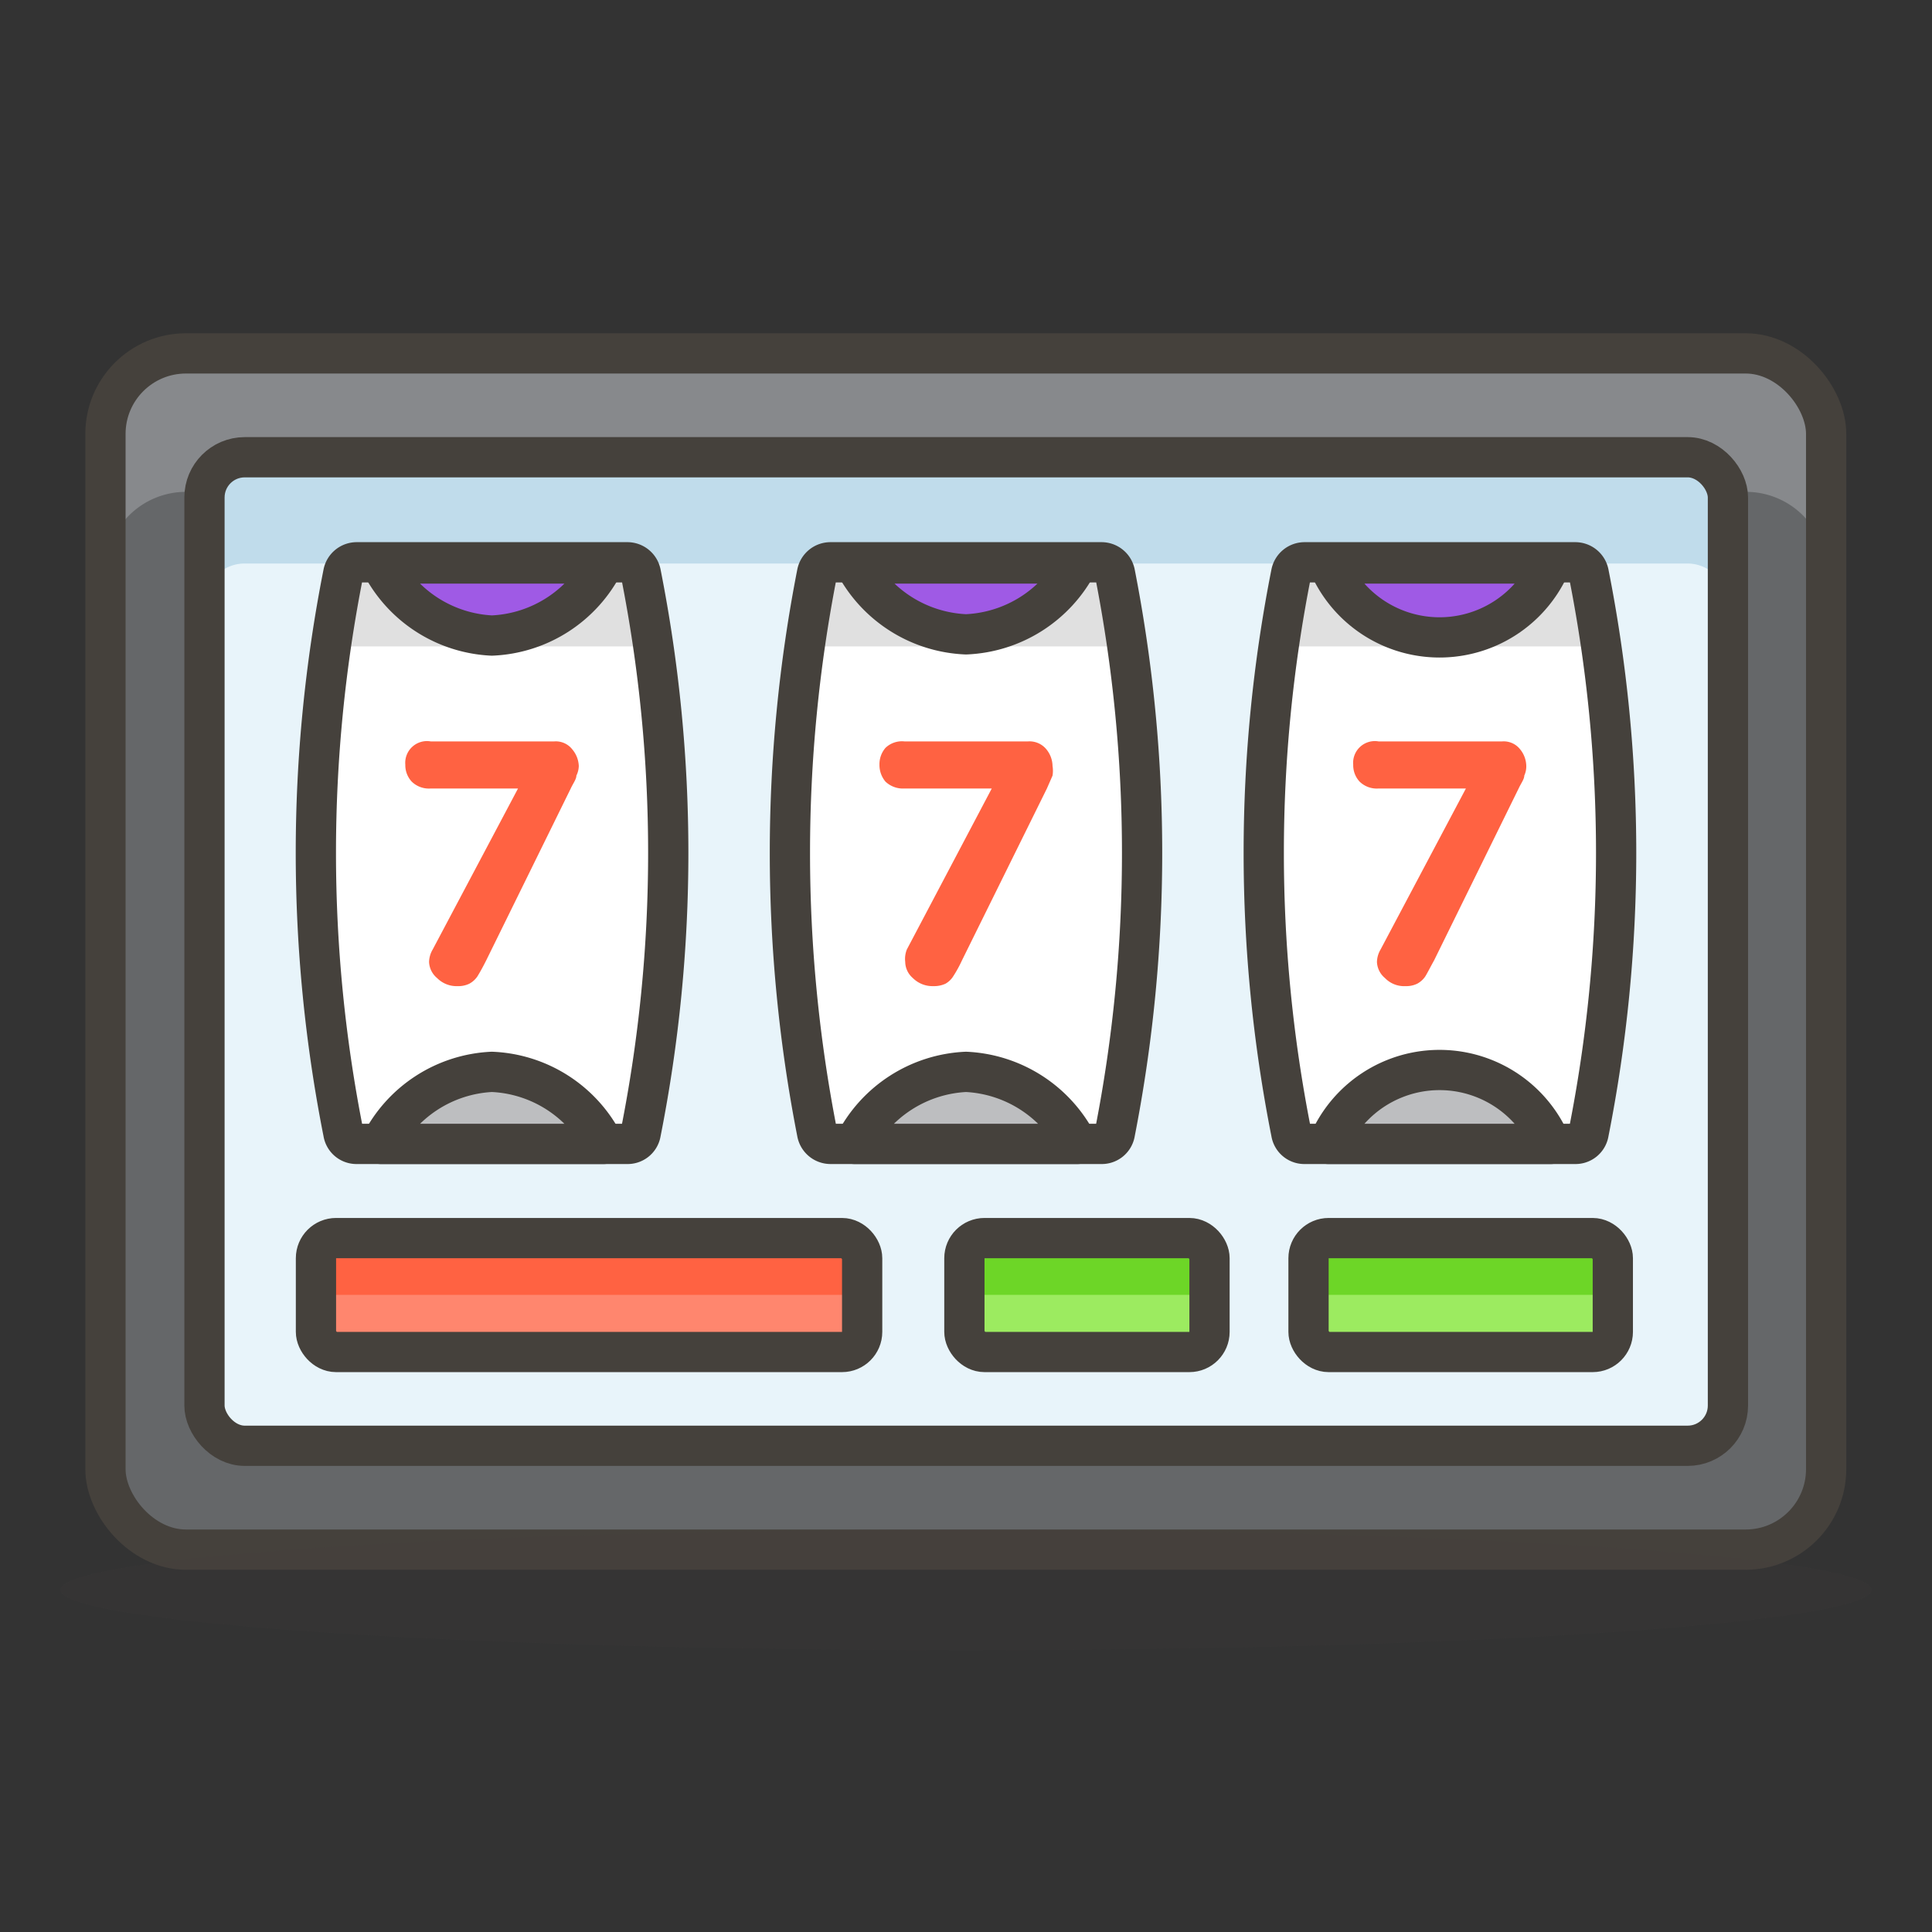 <svg id="Icons" xmlns="http://www.w3.org/2000/svg" viewBox="0 0 48 48"><rect x="0" y="0" width="48" height="48" fill="#333333" stroke="none"/><defs><style>.cls-1{fill:#656769;}.cls-2{fill:#87898c;}.cls-3{fill:none;}.cls-13,.cls-14,.cls-3{stroke:#45413c;stroke-linecap:round;stroke-linejoin:round;}.cls-4{fill:#45413c;opacity:0.15;}.cls-5{fill:#e8f4fa;}.cls-6{fill:#c0dceb;}.cls-7{fill:#fff;}.cls-8{fill:#e0e0e0;}.cls-9{fill:#ff866e;}.cls-10{fill:#ff6242;}.cls-11{fill:#9ceb60;}.cls-12{fill:#6dd627;}.cls-13{fill:#9f5ae5;}.cls-14{fill:#bdbec0;}</style></defs><title>601-slot-machine</title><rect id="_Rectangle_" data-name="&lt;Rectangle&gt;" class="cls-1" x="2.62" y="8.78" width="42.75" height="29.72" rx="2" ry="2"/><path id="_Path_" data-name="&lt;Path&gt;" class="cls-2" d="M43.38,8.78H4.62a2,2,0,0,0-2,2v3.44a2,2,0,0,1,2-2H43.38a2,2,0,0,1,2,2V10.78A2,2,0,0,0,43.38,8.78Z"/><rect id="_Rectangle_2" data-name="&lt;Rectangle&gt;" class="cls-3" x="2.62" y="8.78" width="42.75" height="29.72" rx="2" ry="2"/><ellipse id="_Ellipse_" data-name="&lt;Ellipse&gt;" class="cls-4" cx="24" cy="39.5" rx="22.5" ry="1.5"/><rect id="_Rectangle_3" data-name="&lt;Rectangle&gt;" class="cls-5" x="5.08" y="11.36" width="37.85" height="24.56" rx="1" ry="1"/><path id="_Path_2" data-name="&lt;Path&gt;" class="cls-6" d="M41.92,11.36H6.08a1,1,0,0,0-1,1V15a1,1,0,0,1,1-1H41.92a1,1,0,0,1,1,1V12.36A1,1,0,0,0,41.92,11.36Z"/><rect id="_Rectangle_4" data-name="&lt;Rectangle&gt;" class="cls-3" x="5.08" y="11.36" width="37.85" height="24.56" rx="1" ry="1"/><path class="cls-7" d="M15.92,14.24a.34.34,0,0,0-.34-.27H8.87a.34.34,0,0,0-.34.27,35.73,35.73,0,0,0,0,13.9.33.33,0,0,0,.34.28h6.71a.33.33,0,0,0,.34-.28A35.73,35.73,0,0,0,15.92,14.24Z"/><path class="cls-8" d="M8.87,14a.34.34,0,0,0-.34.27c-.12.6-.22,1.19-.31,1.79h8c-.09-.6-.19-1.19-.31-1.79a.34.34,0,0,0-.34-.27Z"/><path class="cls-3" d="M15.92,14.24a.34.34,0,0,0-.34-.27H8.87a.34.34,0,0,0-.34.27,35.73,35.73,0,0,0,0,13.9.33.33,0,0,0,.34.28h6.71a.33.33,0,0,0,.34-.28A35.73,35.73,0,0,0,15.92,14.24Z"/><rect id="_Rectangle_5" data-name="&lt;Rectangle&gt;" class="cls-9" x="7.85" y="30.76" width="13.57" height="2.83" rx="0.5" ry="0.5"/><path id="_Path_3" data-name="&lt;Path&gt;" class="cls-10" d="M20.91,30.76H8.35a.5.5,0,0,0-.5.5v1.41a.5.5,0,0,1,.5-.5H20.91a.5.5,0,0,1,.5.5V31.26A.5.5,0,0,0,20.91,30.76Z"/><rect id="_Rectangle_6" data-name="&lt;Rectangle&gt;" class="cls-3" x="7.85" y="30.76" width="13.57" height="2.83" rx="0.5" ry="0.5"/><rect id="_Rectangle_7" data-name="&lt;Rectangle&gt;" class="cls-11" x="23.96" y="30.76" width="6.09" height="2.83" rx="0.5" ry="0.5"/><rect id="_Rectangle_8" data-name="&lt;Rectangle&gt;" class="cls-11" x="32.51" y="30.76" width="7.56" height="2.83" rx="0.5" ry="0.5"/><path id="_Path_4" data-name="&lt;Path&gt;" class="cls-12" d="M29.55,30.76H24.46a.5.5,0,0,0-.5.5v1.41a.5.5,0,0,1,.5-.5h5.09a.51.51,0,0,1,.5.5V31.26A.5.5,0,0,0,29.55,30.76Z"/><path id="_Path_5" data-name="&lt;Path&gt;" class="cls-12" d="M39.56,30.76H33a.5.5,0,0,0-.5.5v1.41a.5.5,0,0,1,.5-.5h6.55a.5.5,0,0,1,.5.5V31.26A.5.5,0,0,0,39.56,30.76Z"/><rect id="_Rectangle_9" data-name="&lt;Rectangle&gt;" class="cls-3" x="23.96" y="30.76" width="6.09" height="2.83" rx="0.5" ry="0.5"/><rect id="_Rectangle_10" data-name="&lt;Rectangle&gt;" class="cls-3" x="32.51" y="30.76" width="7.56" height="2.83" rx="0.5" ry="0.5"/><g id="_Group_" data-name="&lt;Group&gt;"><path class="cls-10" d="M10.75,23.59l2.12-4H10.7a.61.61,0,0,1-.47-.17.6.6,0,0,1-.16-.42.54.54,0,0,1,.63-.58h3.07a.52.52,0,0,1,.45.2.68.68,0,0,1,.16.41.57.57,0,0,1-.06.24c0,.09-.08.19-.14.32l-2.1,4.27c-.09.18-.17.32-.22.4a.57.57,0,0,1-.2.18.62.62,0,0,1-.29.06.68.68,0,0,1-.51-.2.55.55,0,0,1-.2-.4A.64.64,0,0,1,10.75,23.59Z"/></g><path id="_Path_6" data-name="&lt;Path&gt;" class="cls-13" d="M9.46,14a3.27,3.27,0,0,0,2.76,1.79A3.27,3.27,0,0,0,15,14Z"/><path id="_Path_7" data-name="&lt;Path&gt;" class="cls-14" d="M9.46,28.42a3.27,3.27,0,0,1,2.76-1.79A3.27,3.27,0,0,1,15,28.42Z"/><path class="cls-7" d="M39.47,14.24a.34.34,0,0,0-.34-.27H32.42a.34.34,0,0,0-.34.27,35.73,35.73,0,0,0,0,13.9.33.33,0,0,0,.34.28h6.71a.33.33,0,0,0,.34-.28A35.73,35.73,0,0,0,39.47,14.24Z"/><path class="cls-8" d="M32.42,14a.34.34,0,0,0-.34.27c-.12.6-.22,1.19-.31,1.79h8c-.09-.6-.19-1.19-.31-1.79a.34.34,0,0,0-.34-.27Z"/><path class="cls-3" d="M39.47,14.24a.34.34,0,0,0-.34-.27H32.42a.34.34,0,0,0-.34.27,35.73,35.73,0,0,0,0,13.9.33.33,0,0,0,.34.28h6.71a.33.33,0,0,0,.34-.28A35.73,35.73,0,0,0,39.47,14.24Z"/><g id="_Group_2" data-name="&lt;Group&gt;"><path class="cls-10" d="M34.3,23.59l2.12-4H34.25a.61.61,0,0,1-.47-.17.6.6,0,0,1-.16-.42.54.54,0,0,1,.63-.58h3.07a.52.52,0,0,1,.45.2.67.67,0,0,1,.15.41.55.55,0,0,1-.05.24c0,.09-.08.19-.14.32l-2.1,4.27c-.1.18-.17.32-.22.4a.57.57,0,0,1-.2.18.62.62,0,0,1-.29.06.66.66,0,0,1-.51-.2.55.55,0,0,1-.2-.4A.64.64,0,0,1,34.3,23.59Z"/></g><path id="_Path_8" data-name="&lt;Path&gt;" class="cls-13" d="M33,14a3,3,0,0,0,5.53,0Z"/><path id="_Path_9" data-name="&lt;Path&gt;" class="cls-14" d="M33,28.42a3,3,0,0,1,5.53,0Z"/><path class="cls-7" d="M27.7,14.24a.34.34,0,0,0-.34-.27H20.64a.34.34,0,0,0-.34.27,36.12,36.12,0,0,0,0,13.9.34.34,0,0,0,.34.28h6.72a.33.33,0,0,0,.34-.28A36.12,36.12,0,0,0,27.7,14.24Z"/><path class="cls-8" d="M20.64,14a.34.34,0,0,0-.34.27c-.11.6-.22,1.19-.3,1.79h8c-.08-.6-.18-1.19-.3-1.79a.34.34,0,0,0-.34-.27Z"/><path class="cls-3" d="M27.7,14.24a.34.34,0,0,0-.34-.27H20.64a.34.34,0,0,0-.34.27,36.12,36.12,0,0,0,0,13.9.34.34,0,0,0,.34.28h6.72a.33.33,0,0,0,.34-.28A36.12,36.12,0,0,0,27.7,14.24Z"/><g id="_Group_3" data-name="&lt;Group&gt;"><path class="cls-10" d="M22.53,23.59l2.11-4H22.47a.63.63,0,0,1-.47-.17.64.64,0,0,1-.15-.42.62.62,0,0,1,.15-.42.59.59,0,0,1,.47-.16h3.07a.54.54,0,0,1,.46.2.67.67,0,0,1,.15.41.74.74,0,0,1,0,.24l-.14.32-2.11,4.27a3.09,3.09,0,0,1-.22.4.54.54,0,0,1-.19.18.67.67,0,0,1-.3.06.69.69,0,0,1-.51-.2.54.54,0,0,1-.19-.4A.64.64,0,0,1,22.53,23.59Z"/></g><path id="_Path_10" data-name="&lt;Path&gt;" class="cls-13" d="M21.23,14A3.28,3.28,0,0,0,24,15.76,3.28,3.28,0,0,0,26.77,14Z"/><path id="_Path_11" data-name="&lt;Path&gt;" class="cls-14" d="M21.23,28.42A3.28,3.28,0,0,1,24,26.63a3.28,3.28,0,0,1,2.77,1.79Z"/></svg>